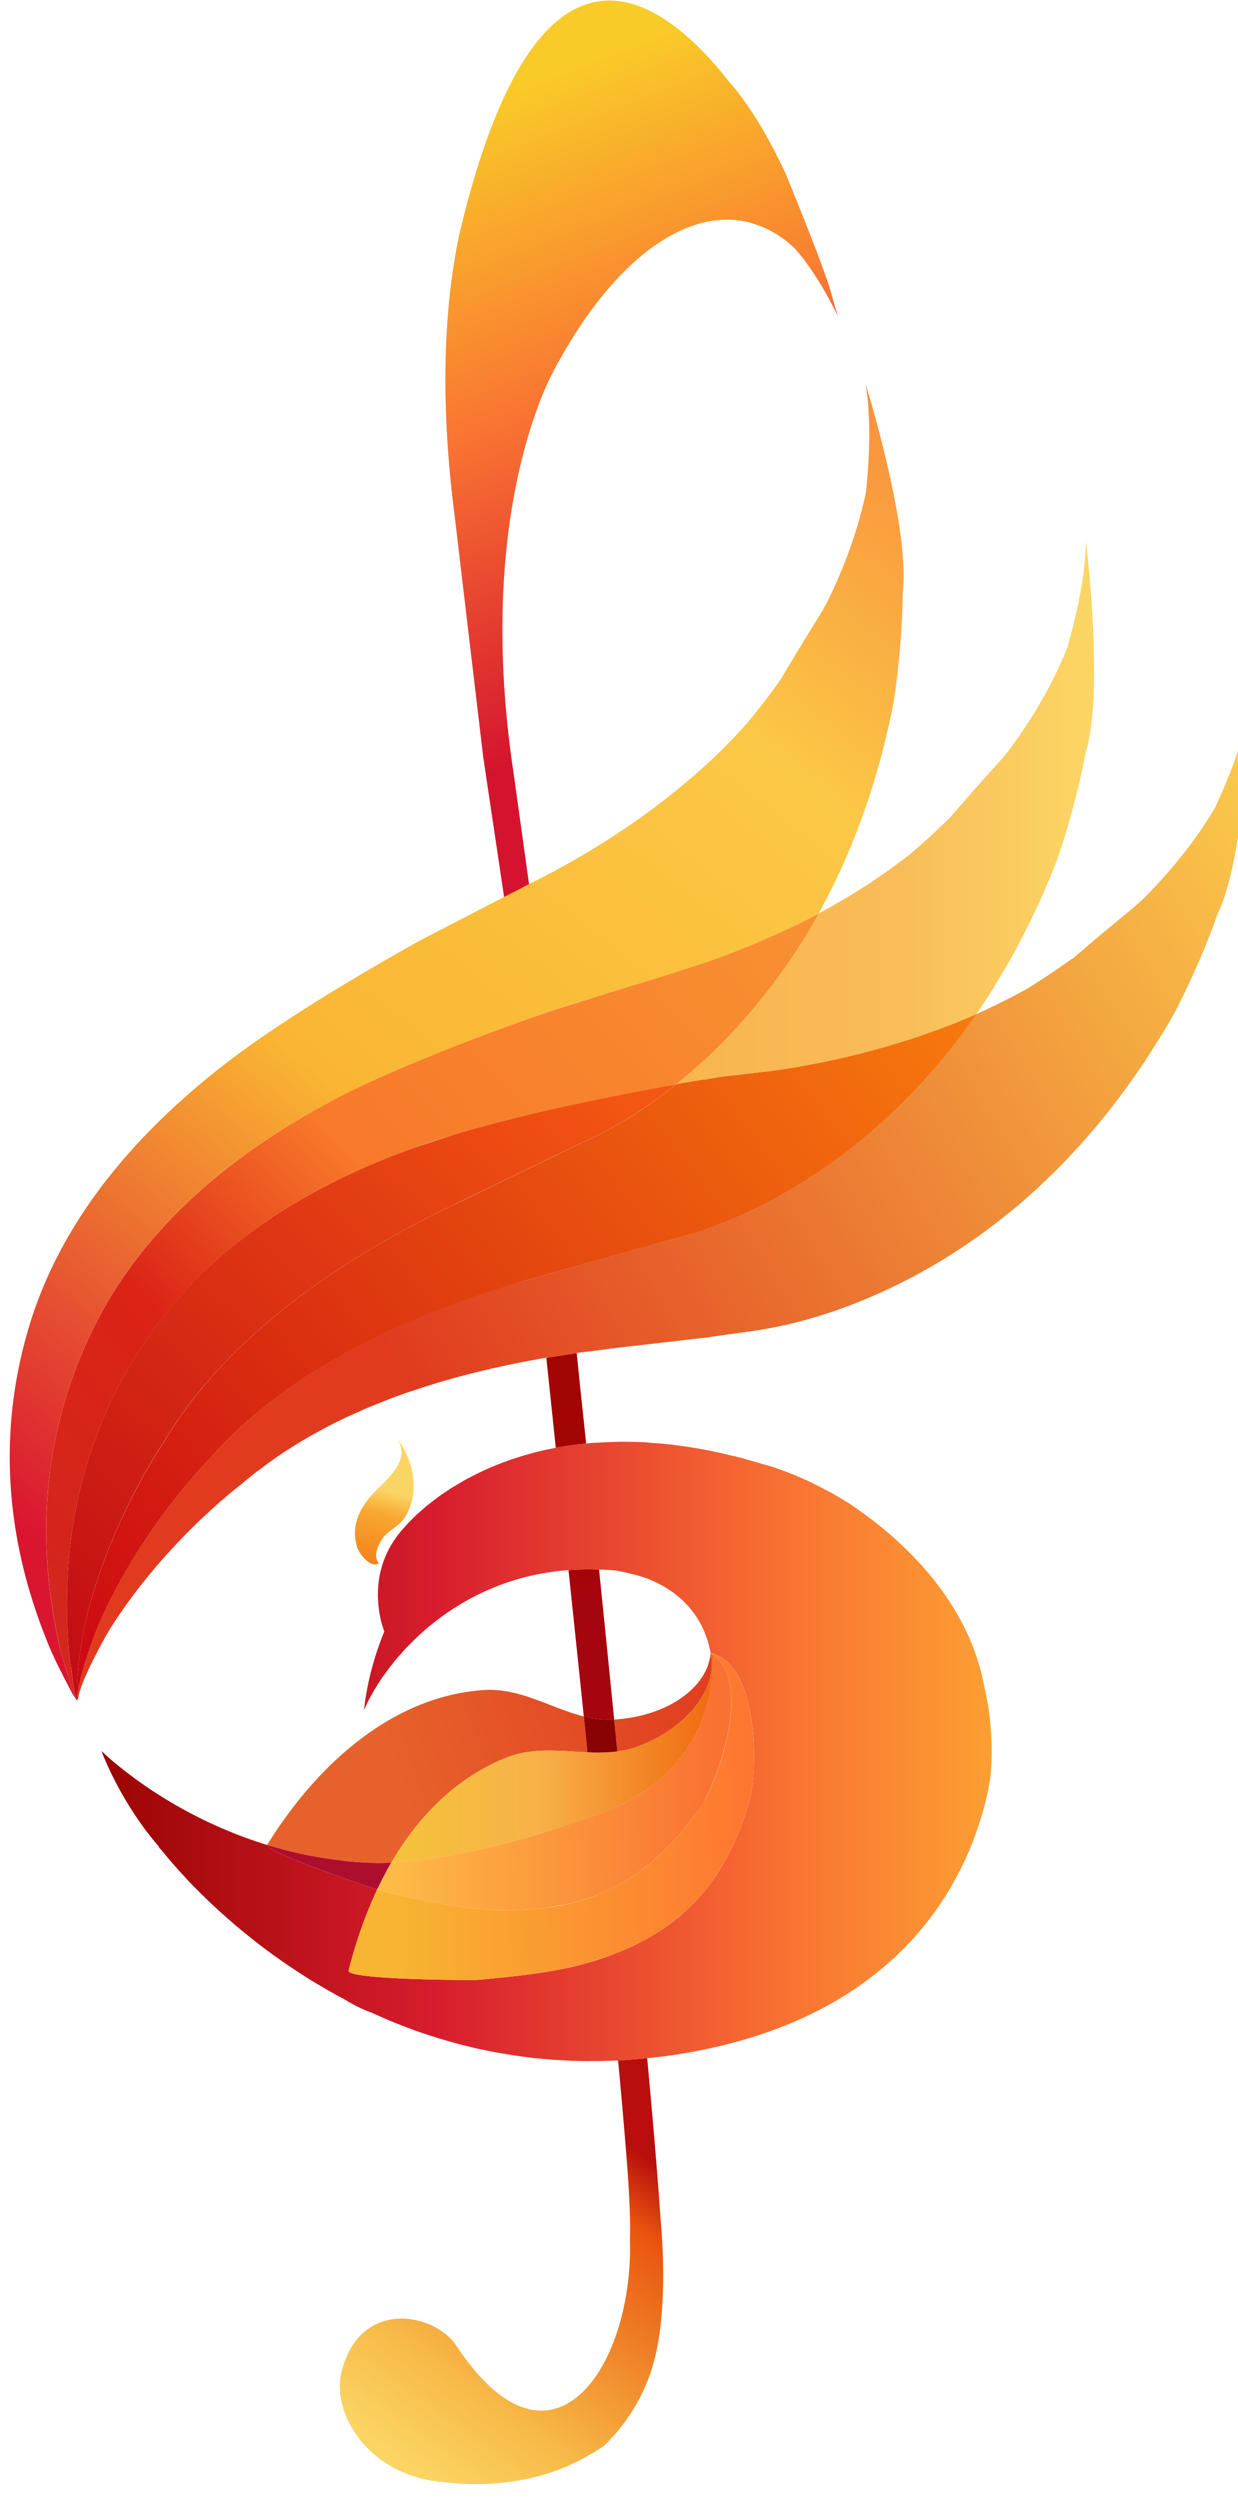<svg width="223" height="450" viewBox="0 0 223 450" fill="none" xmlns="http://www.w3.org/2000/svg"><g clip-path="url(#clip0_331_7937)" fill-rule="evenodd" clip-rule="evenodd"><path d="M13.614 305.754l-.189-.25v-.025l-.27-.405-.171-.294-.067-.136a148.32 148.32 0 01-1.96-3.832h-.008c-.04 0-1.305-2.605-1.931-4.067-8.27-19.706-9.475-39.408-3.633-58.448 5.2-16.895 16.844-32.496 34.652-46.385 7.94-6.21 19.88-13.819 35.719-22.678l.263-.129.137-.066c2.102-1.091 12.203-6.313 17.078-8.826.763-.404 1.534-.764 1.868-.959.463-.235.763-.404.763-.404 7.903-3.899 25.255-13.514 38.659-28.62a123.818 123.818 0 006.064-7.87c6.676-11.247 7.244-11.607 8.778-14.745 2.832-5.824 5.164-12.17 6.598-18.912.968-9.061.671-15.374-.066-19.669 0 0 8.003 25.654 6.739 37.321v.033l-.034.926c-.1 5.588-.567 11.768-1.534 18.452a82.361 82.361 0 01-1.431 6.673v.033l.033-.033-.237.926c-.334 1.326-.664 2.649-1.001 3.935-.196.694-.4 1.352-.63 2.05-.237.889-.5 1.757-.771 2.613-.23.757-.467 1.521-.73 2.245-.271.764-.501 1.488-.771 2.219-.263.79-.567 1.554-.831 2.278a47.66 47.66 0 01-.771 1.984c-.296.757-.593 1.554-.934 2.278-.23.596-.5 1.161-.73 1.724-.33.79-.701 1.554-1.034 2.311-.237.496-.464.959-.705 1.455-.363.797-.759 1.62-1.16 2.377l-.534.992c-.433.9-.9 1.757-1.375 2.616-10.939 5.817-21.207 9.289-26.874 10.943 0 0-19.817 6.077-21.048 6.514-17.444 6.044-30.748 11.534-39.79 16.3-19.979 10.574-34.184 23.901-42.29 39.635-9.134 17.754-11.44 37.324-6.803 58.154.356 1.561 1.172 4.361 1.205 4.361.645 2.172 1.35 4.531 1.757 5.405zm70.478-129.679v.033h.034v-.033h-.034z" fill="url(#paint0_linear_331_7937)"/><path d="M68.33 335.361c-1.771-.033-3.502-.103-5.174-.268-.5-.037-.964-.096-1.431-.162l-.197-.033a73.88 73.88 0 01-13.363-2.781c-.01-.052-.01-.092.015-.129 3.844-6.151 8.31-11.64 13.282-16.072 7.54-6.705 16.206-11.07 25.71-11.699.349-.025.697-.033 1.046-.033 4.73 0 8.87 2.025 13.126 3.572 1.264.463 2.528.889 3.825 1.22.152 1.451.297 2.891.449 4.335.066.691.129 1.422.196 2.109-2.298-.091-4.622-.308-6.94-.308-2.557 0-5.11.268-7.631 1.267-8.8 3.498-15.688 10.263-20.751 18.905-.771.044-1.49.059-2.162.077zm39.375-19.889h.671l.048-.007h.222l.059-.012h.219l.052-.007h.111l.06-.007h.111l.048-.008h.111l.059-.011h.052l.052-.007h.108l.059-.007h.052l.059-.011h.052l.059-.008h.052l.06-.007h.048l.059-.007.052-.011h.052l.059-.008h.048l.064-.007.048-.011h.059l.104-.015h.059l.048-.007.06-.011.051-.008h.052l.06-.007.052-.011.059-.007h.048l.059-.008-.059.008h-.048l-.059.007-.052.011-.06.007h-.052l-.051.008-.06.011-.048.007h-.059l-.104.015h-.059l-.048.011-.064.007h-.048l-.059.008h-.052l-.052.011-.059.007h-.048l-.06.007h-.052l-.059.008h-.052l-.059.011h-.052l-.059.007h-.108l-.052.007h-.052l-.059.011h-.111l-.048.008h-.111l-.06.007h-.111l-.052.007h-.219l-.059.012h-.222l-.048.007h-.671zm3.517-.21l-.2-1.892c-.13-1.279-.256-2.554-.382-3.84 9.149-.591 15.239-5.052 16.893-9.777.159-.529.296-1.025.396-1.554l.071-.625.126.588v.037c.066.496.137 1.025.1 1.587-.1 5.06-4.537 11.207-13.204 14.55a17.062 17.062 0 01-3.8.926zM128 297.574v-.033.033z" fill="url(#paint1_linear_331_7937)"/><path d="M100.11 260.615a6353.387 6353.387 0 00-1.702-16.196l.549-.118.118-.018 3.333-.496 1.468-.235.104.9c.463 4.758 1 9.583 1.501 14.44l.1.959c-1.898.169-3.74.463-5.471.764z" fill="url(#paint2_linear_331_7937)"/><path d="M109.705 309.565c-1.086 0-2.146-.129-3.162-.287a18.03 18.03 0 01-1.383-.301 10581.96 10581.96 0 00-2.758-26.345 46.81 46.81 0 013.633-.136c.608 0 1.238.018 1.872.033.934 9.12 1.842 18.166 2.725 27.003-.078 0-.145.007-.223.007-.237.015-.474.026-.704.026z" fill="url(#paint3_linear_331_7937)"/><path d="M87.045 136.28l3.755 25.191s.408-.202.96-.496c.356-.177.763-.379 1.186-.606l-.838.437c.364-.184.745-.386 1.135-.588.763-.386 1.408-.731 1.857-.955l.196-.103-.007.007.007-.007-2.773-19.93c-6.13-40.432 3.307-64.44 6.513-71.132.316-.646.653-1.297 1.001-1.925v-.026c.338-.62.686-1.227 1.034-1.833 4.827-8.59 10.424-15.392 16.248-19.669 5.682-4.152 11.569-5.945 17.181-4.718.585.129 1.153.32 1.712.507 2.488.83 4.775 2.234 6.821 4.167l.015-.015s.215.235.585.673c1.213 1.41 4.167 5.195 7.344 11.783-.015-.066-.134-.393-.56-1.83-.193-.672-.456-1.59-.819-2.884a47.132 47.132 0 00-.92-2.781c-2.253-6.372-7.12-18.2-7.12-18.2a109.732 109.732 0 00-2.002-4.085h.007s-.126-.247-.355-.673c-2.569-4.868-5.19-8.825-7.878-11.879l-.17-.21c-7.862-9.979-20.091-20.554-31.571-10.045-6.065 5.548-11.9 16.953-16.785 37.423-3.358 15.561-2.943 32.28-1.508 45.856v.007l.033.371c.17 1.496.34 2.944.519 4.347 1.023 8.657 3.28 27.679 5.197 43.821z" fill="url(#paint4_linear_331_7937)"/><path d="M67.598 281.614c-1.553-.007-3.077-2.337-3.307-3.244-1.067-3.774.467-6.449 2.135-8.635 2.265-2.906 8.066-6.378 5.038-10.942 3.095 4.134 4.333 9.983 1.368 14.481-1.072 1.591-2.936 2.186-3.97 3.733-1.364 2.017-1.364 3.81-.534 4.398l-.671.202c-.015 0-.04.007-.06.007z" fill="url(#paint5_linear_331_7937)"/><path d="M13.825 306.064l-.171-.227a.445.445 0 00-.04-.085l.04.052v.033l.17.227zm107.987-110.91c8.007-6.378 17.615-16.229 25.644-30.714a120.967 120.967 0 007.914-4.633l.731-.463c.997-.654 2.035-1.352 3.036-2.043l.897-.628a215.527 215.527 0 003.706-2.749 140.08 140.08 0 007.336-6.709c8.574-9.884 9.201-10.145 11.269-12.985 3.807-5.229 7.243-11.082 9.838-17.461 2.536-8.759 3.373-14.98 3.41-19.375.06.53 3.3 26.779.034 37.92h-.034a141.171 141.171 0 01-4.971 18.846 89.957 89.957 0 01-2.568 6.312h.033a164.98 164.98 0 01-2.639 5.622c-.237.496-.497.992-.738 1.488-.66 1.323-1.364 2.609-2.024 3.902-.308.496-.571 1.025-.875 1.521-.73 1.319-1.501 2.572-2.265 3.833-.203.327-.396.69-.6 1.025a105.902 105.902 0 01-3.069 4.659c-14.809 6.581-29.447 9.23-36.687 10.222l-9.134 1.051c-1.104.202-2.138.367-3.206.562v-.033c-.897.132-3.866.562-5.038.83z" fill="url(#paint6_linear_331_7937)"/><path d="M60.4 197.818l-.66.371c-19.953 10.601-34.158 23.898-42.276 39.654-9.149 17.751-11.432 37.328-6.791 58.15.33 1.54 1.16 4.365 1.205 4.365.619 2.161 1.32 4.531 1.738 5.405l.041.041v.044l.16.198c-.245-.452-.701-3.318-1.035-5.901 0 0-.415-2.906-.49-4.486-1.452-21.278 3.763-40.359 15.484-56.482 7.744-10.682 18.59-19.577 32.465-26.478 3.892-1.951 8.029-3.7 12.414-5.364l2.943-1.077c5.216-1.83 11.762-3.696 19.506-5.53l16.062-3.487 4.882-.918 5.226-1h.041l.493-.169a92.996 92.996 0 007.495-6.647c6.091-6.029 12.5-13.878 18.175-24.067-7.447 3.95-14.653 6.816-20.202 8.775l-6.706 2.16-5.142 1.58-5.916 1.826-9.982 3.116-5.835 2.036c-7.988 2.877-14.994 5.614-21.04 8.186-4.715 2.003-8.778 3.91-12.255 5.699z" fill="url(#paint7_linear_331_7937)"/><path d="M105.82 371.011c-.245 0-.493 0-.738-.015-.704 0-1.331-.033-2.002-.033-1.171-.059-2.305-.129-3.399-.195-.534-.033-1.068-.103-1.605-.136-.738-.066-1.464-.132-2.202-.191-.467-.07-.967-.136-1.468-.202a121.64 121.64 0 01-3.666-.566c-.43-.066-.871-.132-1.338-.224-.73-.136-1.468-.268-2.161-.437l-1.001-.195c-1.342-.301-2.64-.628-3.937-.959-.337-.099-.67-.202-1.034-.301-.738-.195-1.468-.43-2.172-.621l-.5-.169a92.002 92.002 0 01-4.263-1.422l-.605-.235a92.454 92.454 0 01-6.902-2.874h-.033c-1.902-.658-3.866-1.782-5.071-2.546l-.137-.037c-1.331-.72-2.628-1.451-3.9-2.208l-.104-.07a52.994 52.994 0 01-2.765-1.679l-.1-.066c-.897-.566-1.731-1.128-2.569-1.69l-.06-.034c-7.876-5.324-13.848-10.879-17.807-14.973l-.07-.099a17.104 17.104 0 01-1.135-1.227l-.467-.463-.604-.691c-1.397-1.554-2.365-2.748-2.899-3.402l-.066-.07c-.367-.367-.5-.529-.4-.562-7.073-8.135-10.34-17.189-10.372-17.222.033 0 .797.753 2.231 1.981l.067.036.67.563.1.091.765.596.737.599.334.227.726.563.275.202.863.628.27.195.968.665.197.132c.37.261.738.496 1.1.757l.138.07c5.026 3.292 11.973 7.018 20.454 9.616.204 1.396 14.587 6.305 19.791 7.991-2.146 4.542-3.859 9.465-5.163 14.62-.341 1.386 15.705 1.68 21.362 1.68 1.086 0 1.79-.008 1.916-.022 6.777-.599 14.009-1.389 19.376-2.944a64.952 64.952 0 004.107-1.319c1.705-.599 3.4-1.33 5.105-2.153 8.336-4.067 16.035-11.104 20.276-25.555 1.594-5.522 1.898-24.798-6.935-26.874-1.468-8.003-7.11-11.71-11.314-13.356a29.658 29.658 0 00-2.995-.893c-.838-.199-1.672-.401-2.569-.562-.533-.067-1.101-.1-1.638-.133h-.067l-.567-.036-.934-.033c-.634-.015-1.264-.034-1.872-.034-1.238 0-2.454.045-3.633.136-11.769.857-20.843 6.052-27.145 11.935l-.067.07c-.637.587-1.204 1.183-1.764 1.745l-.375.364c-.463.529-.93 1.058-1.397 1.587l-.5.599c-.364.463-.73.922-1.101 1.385l-.56.757c-.308.437-.604.834-.875 1.227l-.6.926c-.197.36-.434.698-.597.992-.237.393-.43.79-.668 1.158l-.367.69c-.303.596-.567 1.195-.804 1.724v-.1c.1-.925.671-6.812 3.637-14.013 0 0-3.696-8.896 2.138-16.932.264-.36.6-.79.934-1.227l.26-.261c.308-.36.638-.731 1-1.124l.275-.261c.43-.463.897-.926 1.398-1.389l.4-.334c.397-.364.804-.724 1.238-1.095l.627-.485c.474-.372.974-.732 1.468-1.128l.704-.497c.567-.36 1.134-.764 1.738-1.157l.964-.566c.467-.261.934-.562 1.401-.823.364-.202.697-.393 1.068-.562.763-.397 1.56-.79 2.365-1.161.367-.195.8-.36 1.197-.529.534-.228 1.068-.463 1.639-.658a14.3 14.3 0 011.397-.529c.6-.235 1.238-.426 1.865-.628a37.048 37.048 0 011.875-.566 45.667 45.667 0 012.398-.621c.5-.132 1.072-.235 1.572-.335l.964-.194c1.731-.302 3.573-.596 5.471-.765l.567-.066c.501-.036 1.035-.095 1.572-.095a71.955 71.955 0 012.728-.132c.534 0 1.035-.034 1.568-.034 1.402 0 2.836.034 4.3.1l.968.103c1.238.058 2.502.191 3.844.327.693.099 1.397.191 2.128.294.5.066 1 .132 1.501.235.804.125 1.635.261 2.431.43.571.099 1.105.191 1.639.327.864.169 1.705.367 2.569.595.534.136 1.101.235 1.638.364 1.194.334 2.365.661 3.596 1.025l.667.202c.73.191 1.435.393 2.172.621l.397.136h-.033c2.902.988 5.971 2.318 9.133 4.034 0 0 .237.099.604.327h.034l.1.033c.534.338 1.368.798 2.298 1.363a32.57 32.57 0 012.81 1.882c7.436 5.221 19.706 16.031 22.538 31.933 2.035 8.525 1.034 16.234 1 16.37a52.24 52.24 0 01-1.831 7.598c-4.604 14.676-17.841 36.7-55.858 42.182-1.409.202-2.74.334-4.07.496-1.776.165-3.537.301-5.242.404-.763.033-1.501.059-2.231.059-.601.033-1.205.033-1.806.033-.485 0-.993.015-1.493.015z" fill="url(#paint8_linear_331_7937)"/><path d="M69.876 335.309l-1.56.051c-1.758-.033-3.489-.103-5.175-.268-.482-.026-.95-.096-1.435-.162l-.193-.04a72.86 72.86 0 01-13.366-2.786c.222 1.397 14.612 6.324 19.801 8.003l1.928-3.781.541-.933c.019-.04.041-.066.067-.11l-.608.026z" fill="#AE0E2E"/><path d="M128.423 297.828a5.63 5.63 0 00-.435-.287l.424.158c0 .04 0 .083.011.129z" fill="url(#paint9_linear_331_7937)"/><path d="M90.446 331.955a184.73 184.73 0 008.277-2.344 177.54 177.54 0 007.803-2.591l1.398-.485c1.586-.573 3.035-1.186 4.37-1.874a33.323 33.323 0 005.334-3.34 28.079 28.079 0 004.908-4.875 26.585 26.585 0 003.166-5.134c2.906-6.18 2.82-11.912 2.728-13.477a3.096 3.096 0 00-.441-.294v.026l.129.595v.037c.075.496.152 1.025.108 1.594-.048 2.808-1.449 5.971-4.178 8.778-1.204 1.253-2.658 2.429-4.385 3.487a28.706 28.706 0 01-4.641 2.271l-1.635.522c-.711.184-1.442.327-2.172.411-1.16.151-2.324.217-3.51.217l-1.16-.026-.731-.022c-2.291-.102-4.622-.319-6.946-.319h-.111c-2.24.014-4.512.224-6.732.981l-.782.294a36.01 36.01 0 00-7.892 4.339 42.07 42.07 0 00-4.826 4.075c-3.055 3.02-5.724 6.566-8.04 10.494 3.272-.169 7.495-.65 12.814-1.709a142.66 142.66 0 007.147-1.631z" fill="url(#paint10_linear_331_7937)"/><path d="M91.51 343.834h-.247c-.727 0-1.442-.018-2.169-.044-5.564-.125-12.662-1.628-19.301-3.108-.138-.026-.797-.228-1.85-.581-2.146 4.549-3.852 9.465-5.156 14.62-.341 1.393 15.698 1.687 21.355 1.687 1.1 0 1.805-.015 1.916-.015 3.262-.294 6.595-.632 9.812-1.058 3.466-.481 6.773-1.077 9.582-1.892l.227-.078 3.858-1.242 1.665-.606 3.443-1.547c1.305-.632 2.603-1.311 3.859-2.127a34.837 34.837 0 007.844-6.79c2.076-2.433 3.966-5.313 5.612-8.76 1.119-2.337 2.106-4.953 2.969-7.87.297-1.059.567-2.631.73-4.505.634-7.808-.552-20.705-7.665-22.377l.43.169v.125c3.792 2.734 3.818 9.054 2.509 15.032-.904 4.288-2.509 8.407-3.873 10.927l-.849 1.411c-1.917 2.818-3.9 5.214-5.902 7.272-2.535 2.579-5.137 4.582-7.743 6.143a34.82 34.82 0 01-8.022 3.524 38.586 38.586 0 01-5.412 1.168l-.185.019a45.597 45.597 0 01-5.52.459l-1.916.044z" fill="url(#paint11_linear_331_7937)"/><path d="M85.772 333.058c-6.454 1.422-11.518 2.036-15.28 2.22-.026.051-.045.077-.07.117a62.566 62.566 0 00-2.477 4.714c1.046.338 1.713.54 1.832.574 6.642 1.488 13.748 2.976 19.327 3.108a58.69 58.69 0 002.139.044l1.312-.018.875-.026c1.816-.033 3.662-.209 5.493-.47l2.751-.478c3.203-.672 6.435-1.764 9.597-3.487 2.606-1.407 5.182-3.248 7.703-5.592 1.542-1.43 3.062-3.101 4.563-4.95.889-1.128 1.813-2.322 2.687-3.608.745-1.109 1.661-2.965 2.536-5.195 2.773-7.151 5.063-18.291-.33-22.175.081 1.664.185 8.047-3.336 14.661-1.476 2.781-3.603 5.599-6.639 8.138-1.831 1.555-4.037 2.991-6.624 4.251a44.944 44.944 0 01-3.933 1.65l-3.867 1.345c-3.061 1.033-5.912 1.947-8.625 2.73a147.248 147.248 0 01-9.635 2.447z" fill="url(#paint12_linear_331_7937)"/><path d="M61.476 427.18c-1.72 7.389 5.048 18.787 18.945 19.654 0 0 12.696 2.069 24.34-4.145a44.888 44.888 0 004.07-2.447c3.462-3.402 6.724-7.925 8.581-13.852l.441-1.54c1.216-4.578 2.072-12.195 1.323-23.075-.074-1.168-.237-2.833-.237-2.957a98.546 98.546 0 00-.159-2.293l-.034-.54c-.051-.688-.103-1.397-.163-2.15l-.033-.481-.211-2.649-.026-.269c-.423-5.394-1.02-12.154-1.731-19.948-1.772.177-3.511.32-5.242.415.849 9.128 1.487 16.616 1.835 21.804.363 5.659.345 8.859.297 10.413.678 22.689-14.02 45.143-31.253 19.151-4.063-6.118-17.611-8.525-20.743 4.909z" fill="url(#paint13_linear_331_7937)"/><path d="M13.893 306.099l-.034-.033.034.033.06-.496-.06.496zm-.034-.033h-.033.034zm.093-.463c-.033-3.167 3.377-12.195 3.707-12.926l.033-.096c6.802-15.667 17.411-27.208 19.64-29.519 12.11-14.022 31.126-24.901 56.836-32.43l6.139-1.723 21.711-6.115s30.377-6.286 53.86-40.27c1.398-.588 2.806-1.286 4.237-1.985l.664-.327a92.728 92.728 0 004.307-2.278 135.413 135.413 0 007.599-5.063l.704-.459c9.972-8.536 10.609-8.694 13.112-11.174 4.526-4.63 8.837-9.884 12.336-15.803 3.87-8.297 5.608-14.349 6.302-18.644 0 .261-.731 26.874-5.698 37.482h-.033c-1.935 5.523-4.471 11.508-7.744 17.854a81.17 81.17 0 01-3.536 5.886h.033c-7.869 12.566-16.569 22.046-25.177 29.296-.637.529-1.297 1.047-1.968 1.58l-.601.496c-10.942 8.631-21.551 13.624-29.921 16.534-5.368 1.848-9.834 2.84-12.837 3.336-1.034.203-2.469.394-3.937.596-2.365.33-4.833.665-6.005.86l-9.734 1.124-6.935.79-3.97.529-2.365.272-.671.092-.171.033c-.5.066-.967.136-1.468.235-1.127.169-2.228.327-3.332.496h-.034c1.138-.169 2.299-.36 3.47-.529-1.171.169-2.332.36-3.47.529l-.085.018-.549.081v.037h-.13c-8.573 1.484-16.476 3.402-23.682 5.849l-.5.158c-.935.305-1.835.632-2.733.959-.363.136-.737.269-1.067.405-.797.294-1.572.621-2.332.926-.467.191-.9.36-1.342.529-.697.294-1.397.588-2.06.922-.509.195-1.002.43-1.51.658a51.17 51.17 0 00-1.83.863c-.534.261-1.068.533-1.606.79-.533.298-1.06.566-1.593.86-.568.301-1.135.628-1.706.933-.463.261-.964.522-1.43.823-.605.327-1.172.691-1.765 1.058-.408.261-.804.53-1.205.757-.67.43-1.297.857-1.935 1.286l-.93.665c-.771.53-1.501 1.092-2.239 1.658l-.534.36c-.9.731-1.798 1.422-2.665 2.186-2.535 1.951-14.746 11.769-23.846 26.242l-.067.136c-.434.628-5.208 9.094-5.605 12.228l-.07.338-.067-.371v-.033z" fill="url(#paint14_linear_331_7937)"/><path d="M83.92 215.82l-4.274 2.051c-23.983 11.875-40.757 25.882-50.201 41.828-1.758 2.631-10.172 15.829-14.113 32.43l-.044.151c-.145.731-1.95 10.196-1.33 13.341l-.053.478-.04-.033h-.052.052l.04.033.052-.478c-.052-3.178 3.366-12.206 3.707-12.937l.04-.118c6.796-15.645 17.386-27.201 19.625-29.505 11.491-13.308 29.258-23.765 53.097-31.261l3.755-1.168 6.124-1.724 12.117-3.398 9.594-2.705s10.405-2.16 23.701-10.718c9.449-6.07 20.421-15.436 30.166-29.549-14.823 6.548-29.454 9.223-36.671 10.207l-6.895.805-2.272.254c-1.094.183-2.136.371-3.188.547v-.037c-.897.144-3.893.592-5.031.842-9.122 7.348-16.154 10.13-16.154 10.13l-3.229 1.573-18.523 8.961z" fill="url(#paint15_linear_331_7937)"/><path d="M81.134 204.455l-5.564 1.823c-21.318 7.447-37.417 18.518-47.81 32.892-11.696 16.138-16.923 35.19-15.462 56.49.1 1.587.467 4.505.5 4.505.338 2.553.771 5.43 1.034 5.901h.034l.033.033.07-.504c-.604-3.145 1.16-12.584 1.331-13.316l.034-.169c3.925-16.593 12.329-29.78 14.093-32.429 9.464-15.936 26.256-29.95 50.213-41.811l5.894-2.851 17.326-8.381 2.798-1.36s7.029-2.785 16.162-10.137l-.5.165h-.033a539.402 539.402 0 00-21.93 4.406c-6.962 1.591-13.06 3.152-18.223 4.743z" fill="url(#paint16_linear_331_7937)"/><path d="M107.701 315.473c-.626 0-1.256-.019-1.89-.052-.067-.687-.13-1.418-.196-2.109-.152-1.444-.297-2.884-.449-4.335.449.117.916.216 1.383.301 1.015.158 2.075.286 3.162.286.229 0 .467-.011.704-.025.078 0 .144-.008.222-.008.126 1.286.252 2.572.382 3.84.067.632.134 1.26.193 1.892-1.153.144-2.324.21-3.511.21z" fill="#880302"/></g><defs><linearGradient id="paint0_linear_331_7937" x1="10.619" y1="280.605" x2="170.774" y2="78.493" gradientUnits="userSpaceOnUse"><stop stop-color="#DA1530"/><stop offset=".38" stop-color="#FAB632"/><stop offset=".75" stop-color="#FBC846"/><stop offset="1" stop-color="#F98E3D"/></linearGradient><linearGradient id="paint1_linear_331_7937" x1="73.69" y1="330.132" x2="134.302" y2="308.93" gradientUnits="userSpaceOnUse"><stop stop-color="#E7622B"/><stop offset="1" stop-color="#E03B1F"/></linearGradient><linearGradient id="paint2_linear_331_7937" x1="102.045" y1="255.522" x2="105.219" y2="458.352" gradientUnits="userSpaceOnUse"><stop stop-color="#A30505"/><stop offset=".77" stop-color="#B60505"/><stop offset="1" stop-color="#BD0F33"/></linearGradient><linearGradient id="paint3_linear_331_7937" x1="106.127" y1="255.454" x2="109.293" y2="458.31" gradientUnits="userSpaceOnUse"><stop stop-color="#A30505"/><stop offset=".77" stop-color="#AB0626"/><stop offset="1" stop-color="#9E0121"/></linearGradient><linearGradient id="paint4_linear_331_7937" x1="85.213" y1="18.443" x2="126.085" y2="124.703" gradientUnits="userSpaceOnUse"><stop stop-color="#F9CB28"/><stop offset=".5" stop-color="#F97232"/><stop offset="1" stop-color="#D4142E"/></linearGradient><linearGradient id="paint5_linear_331_7937" x1="65.156" y1="286.809" x2="69.852" y2="268.321" gradientUnits="userSpaceOnUse"><stop stop-color="#F26B0E"/><stop offset=".77" stop-color="#F8A831"/><stop offset="1" stop-color="#FBD564"/></linearGradient><linearGradient id="paint6_linear_331_7937" x1="8.379" y1="201.754" x2="195.287" y2="201.754" gradientUnits="userSpaceOnUse"><stop stop-color="#F6A131"/><stop offset=".82" stop-color="#F9BC58"/><stop offset="1" stop-color="#FBD564"/></linearGradient><linearGradient id="paint7_linear_331_7937" x1="7.127" y1="291.883" x2="151.674" y2="160.122" gradientUnits="userSpaceOnUse"><stop stop-color="#D3261D"/><stop offset=".27" stop-color="#DB2316"/><stop offset=".5" stop-color="#F8792A"/><stop offset="1" stop-color="#F89233"/></linearGradient><linearGradient id="paint8_linear_331_7937" x1="18.268" y1="315.271" x2="178.615" y2="315.271" gradientUnits="userSpaceOnUse"><stop stop-color="#9A0503"/><stop offset=".38" stop-color="#D81D2E"/><stop offset=".78" stop-color="#FA7432"/><stop offset="1" stop-color="#FB9F32"/></linearGradient><linearGradient id="paint9_linear_331_7937" x1="86.511" y1="343.216" x2="134.718" y2="310.234" gradientUnits="userSpaceOnUse"><stop stop-color="#6126FF"/><stop offset=".03" stop-color="#6126FF"/><stop offset=".96" stop-color="#69FAED"/><stop offset="1" stop-color="#69FAED"/></linearGradient><linearGradient id="paint10_linear_331_7937" x1="68.831" y1="316.422" x2="127.897" y2="316.422" gradientUnits="userSpaceOnUse"><stop stop-color="#F4C539"/><stop offset=".479" stop-color="#F7B149"/><stop offset="1" stop-color="#F06B0F"/></linearGradient><linearGradient id="paint11_linear_331_7937" x1="70.258" y1="327.139" x2="144.834" y2="326.318" gradientUnits="userSpaceOnUse"><stop stop-color="#F8B532"/><stop offset="1" stop-color="#FF6D30"/></linearGradient><linearGradient id="paint12_linear_331_7937" x1="66.132" y1="320.844" x2="128.759" y2="319.997" gradientUnits="userSpaceOnUse"><stop stop-color="#FEC048"/><stop offset="1" stop-color="#F97232"/></linearGradient><linearGradient id="paint13_linear_331_7937" x1="117.21" y1="388.823" x2="76.133" y2="445.698" gradientUnits="userSpaceOnUse"><stop stop-color="#B80E0D"/><stop offset=".16" stop-color="#E9540F"/><stop offset=".74" stop-color="#F7B946"/><stop offset="1" stop-color="#FBD464"/></linearGradient><linearGradient id="paint14_linear_331_7937" x1="230.431" y1="150.739" x2="72.407" y2="246.646" gradientUnits="userSpaceOnUse"><stop stop-color="#FAC84B"/><stop offset="1" stop-color="#E03B1F"/></linearGradient><linearGradient id="paint15_linear_331_7937" x1="178.01" y1="181.556" x2="7.664" y2="312.311" gradientUnits="userSpaceOnUse"><stop stop-color="#F87B0D"/><stop offset="1" stop-color="#CA0312"/></linearGradient><linearGradient id="paint16_linear_331_7937" x1="116.046" y1="196.325" x2="8.153" y2="311.318" gradientUnits="userSpaceOnUse"><stop stop-color="#F45712"/><stop offset="1" stop-color="#BF0714"/></linearGradient><clipPath id="clip0_331_7937"><path fill="#fff" d="M0 0h223v450H0z"/></clipPath></defs></svg>